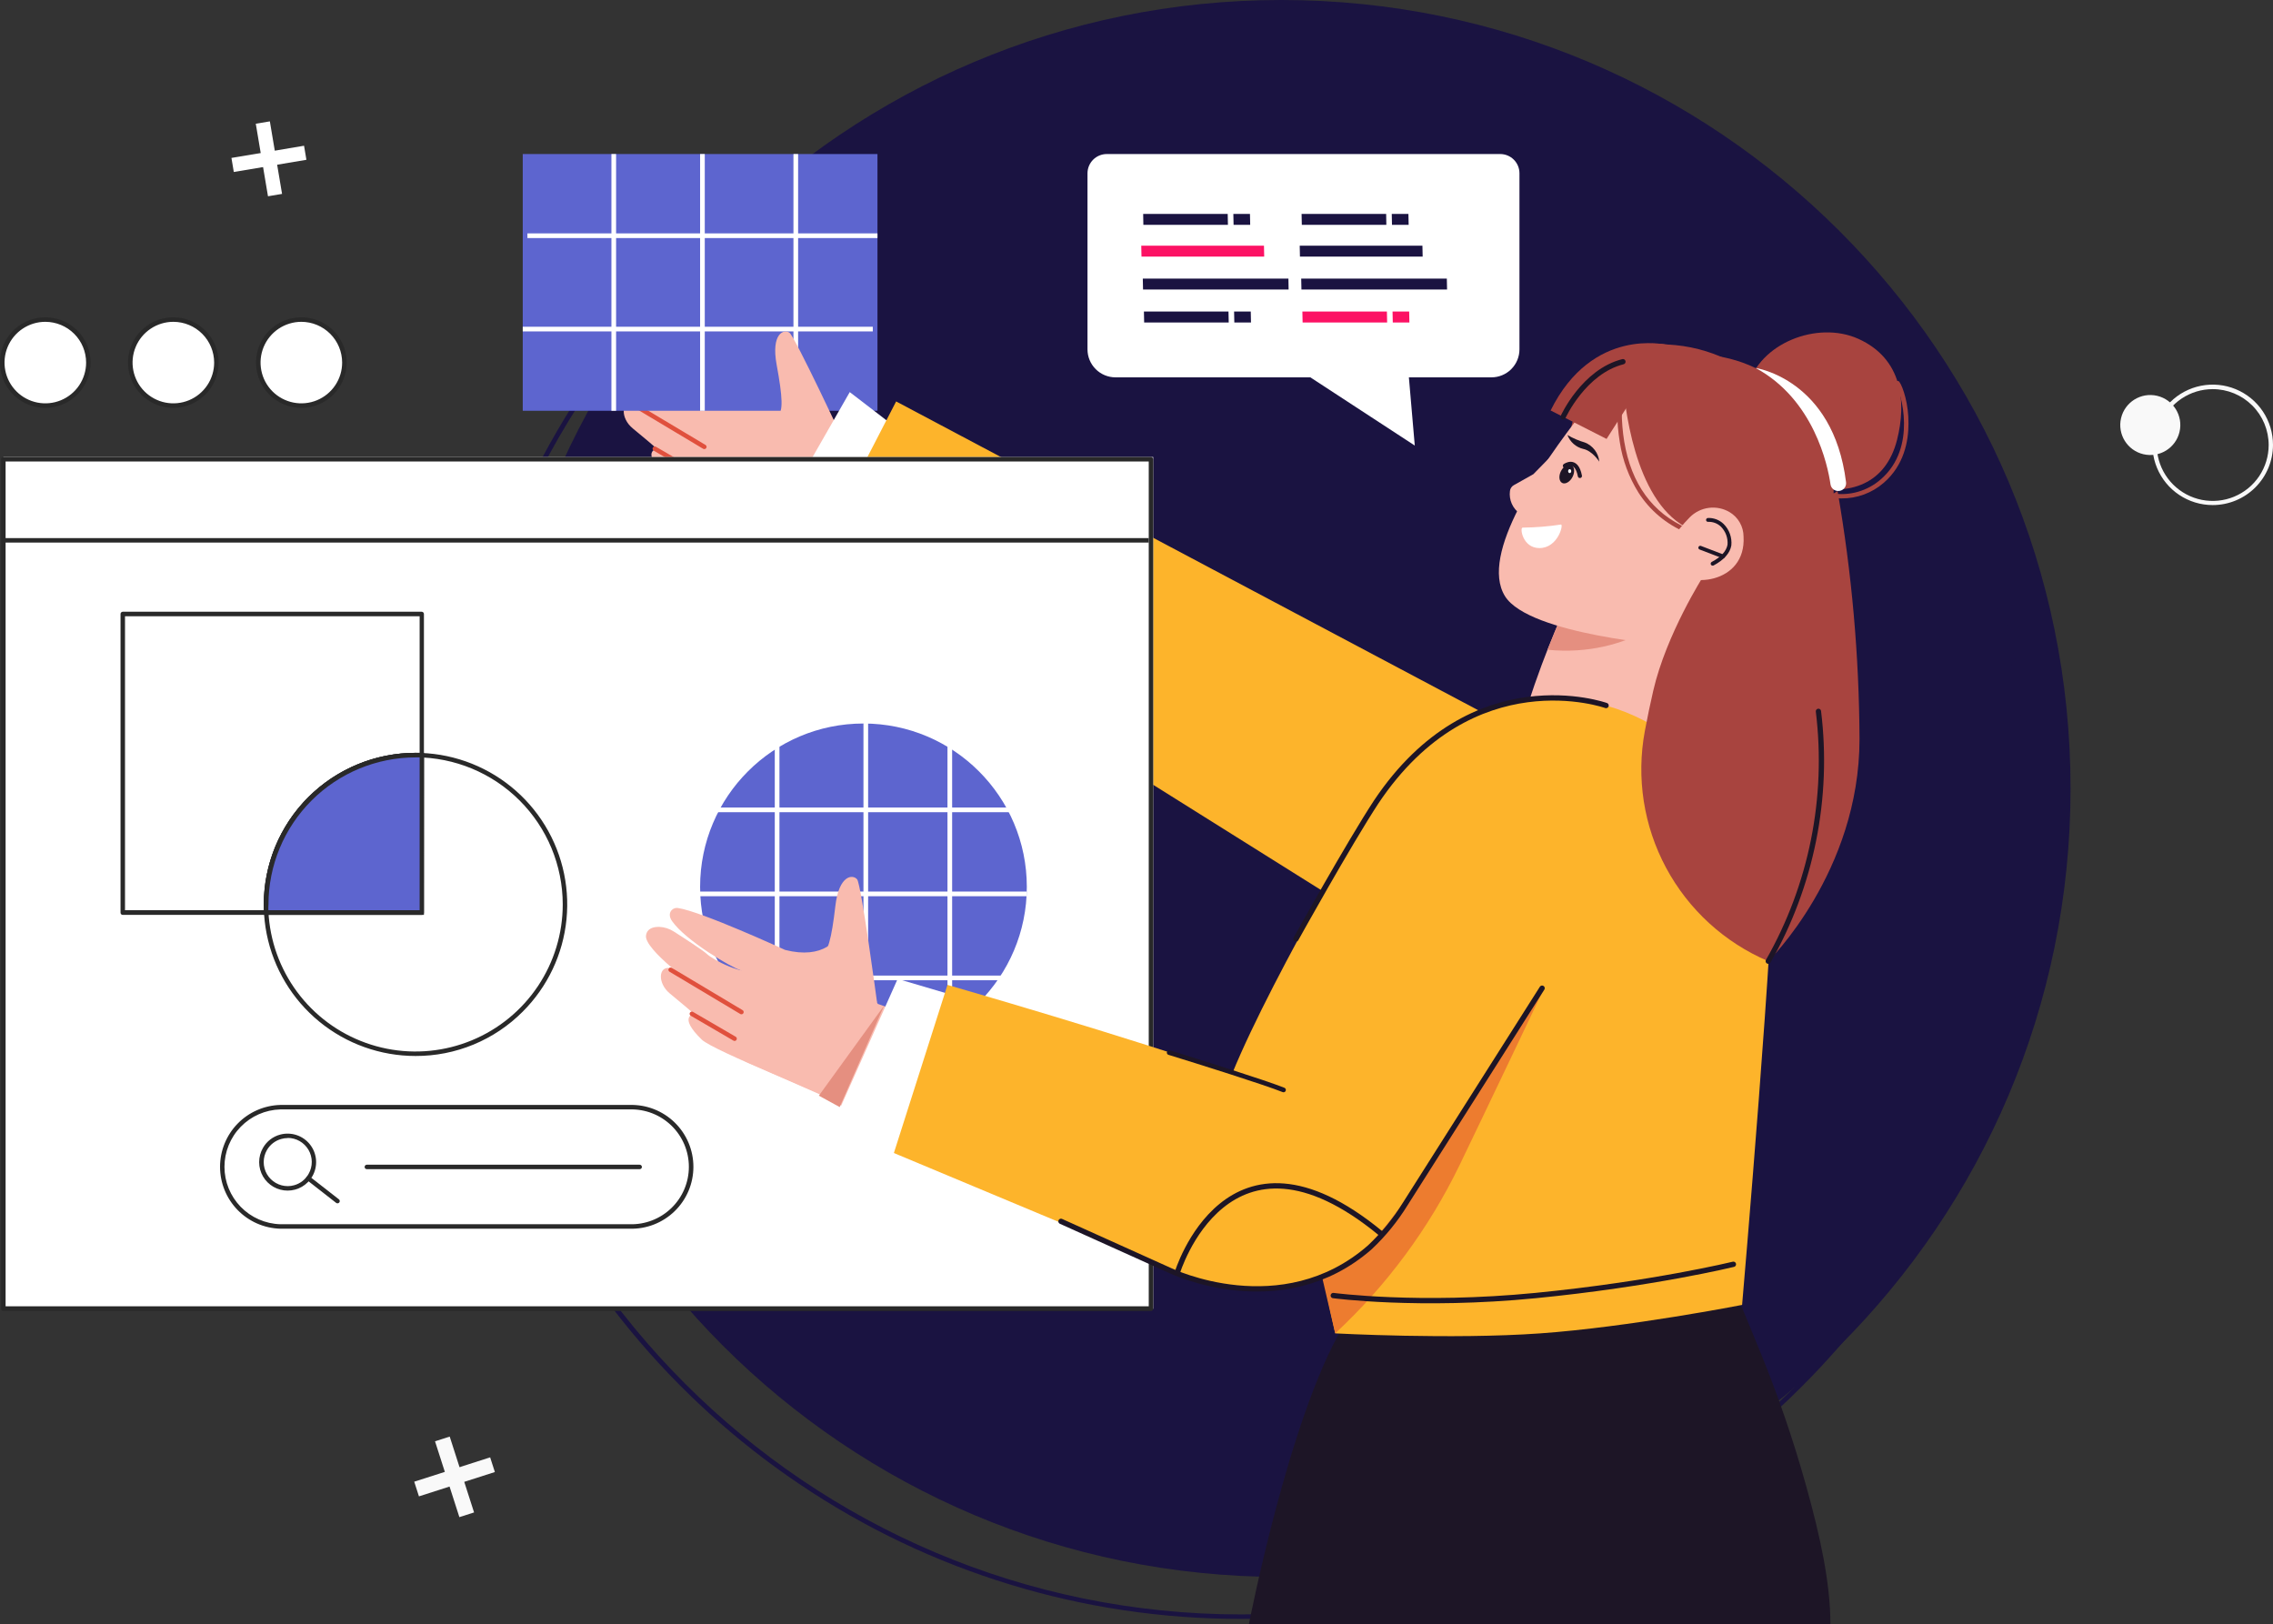 <svg width="487" height="348" viewBox="0 0 487 348" fill="none" xmlns="http://www.w3.org/2000/svg">
<rect x="0" y="0" width="487" height="348" fill="#333333" stroke="none"/>
<g clip-path="url(#clip0_7463_80087)">
<path d="M106.026 315.357L105.015 312.212L88.749 317.425L89.76 320.57L106.026 315.357Z" fill="#F9F9F9"/>
<path d="M98.423 325.02L101.571 324.011L96.352 307.763L93.204 308.772L98.423 325.02Z" fill="#F9F9F9"/>
<path d="M65.65 34.233L65.143 31.222L49.587 33.833L50.094 36.845L65.65 34.233Z" fill="white"/>
<path d="M57.417 42.047L60.432 41.541L57.818 26.002L54.803 26.508L57.417 42.047Z" fill="white"/>
<path d="M466.97 92.529C467.786 89.075 465.645 85.614 462.186 84.798C458.728 83.983 455.263 86.122 454.447 89.577C453.631 93.031 455.773 96.492 459.231 97.308C462.689 98.123 466.154 95.984 466.97 92.529Z" fill="#F9F9F9"/>
<path d="M474.083 108.203C471.528 108.203 469.03 107.446 466.906 106.028C464.781 104.61 463.126 102.594 462.148 100.236C461.171 97.877 460.916 95.282 461.415 92.779C461.914 90.276 463.145 87.977 464.953 86.173C466.76 84.369 469.063 83.141 471.569 82.644C474.075 82.147 476.673 82.404 479.033 83.382C481.393 84.36 483.41 86.016 484.828 88.139C486.246 90.262 487.002 92.758 487 95.31C486.995 98.73 485.632 102.007 483.21 104.425C480.789 106.842 477.506 108.2 474.083 108.203ZM474.083 83.365C471.712 83.365 469.394 84.067 467.423 85.383C465.451 86.699 463.915 88.569 463.008 90.757C462.1 92.946 461.863 95.353 462.325 97.676C462.788 99.999 463.93 102.133 465.606 103.808C467.283 105.482 469.419 106.623 471.744 107.085C474.07 107.547 476.48 107.31 478.671 106.403C480.861 105.497 482.733 103.962 484.051 101.993C485.368 100.024 486.071 97.709 486.071 95.34C486.071 92.164 484.808 89.118 482.56 86.873C480.312 84.627 477.262 83.365 474.083 83.365Z" fill="#F9F9F9"/>
<path d="M274.524 337.831C367.915 337.831 443.624 262.205 443.624 168.916C443.624 75.626 367.915 0 274.524 0C181.133 0 105.424 75.626 105.424 168.916C105.424 262.205 181.133 337.831 274.524 337.831Z" fill="#1A1341"/>
<path d="M266.012 346.822C232.22 346.876 199.189 336.794 171.198 317.883C143.931 299.499 122.589 273.608 109.76 243.349C96.625 212.297 93.067 178.035 99.542 144.951C106.016 111.866 122.229 81.465 146.103 57.639C161.567 42.192 179.866 29.866 199.999 21.335C225.982 10.335 254.306 6 282.395 8.722C310.484 11.444 337.445 21.138 360.827 36.922C388.089 55.307 409.43 81.193 422.265 111.446C435.409 142.499 438.971 176.764 432.496 209.852C426.021 242.94 409.804 273.344 385.922 297.167C370.464 312.621 352.164 324.949 332.026 333.47C311.145 342.312 288.692 346.853 266.012 346.822ZM266.012 8.981C173.036 8.981 97.392 84.553 97.392 177.428C97.392 270.303 173.036 345.864 266.012 345.864C358.989 345.864 434.633 270.303 434.633 177.428C434.633 84.553 358.989 8.981 266.012 8.981Z" fill="#1A1341"/>
<path d="M197.871 100.17L177.531 93.085C177.531 93.085 168.66 113.282 168.96 113.851C169.26 114.42 190.938 125.377 190.938 125.377L197.871 100.17Z" fill="#F9BBAF"/>
<path d="M160.259 82.427C160.259 82.427 142.277 74.154 137.282 73.446C136.093 73.286 134.844 74.554 136.043 76.26C139.04 80.521 148.68 86.119 150.569 86.718C153.226 87.576 151.707 106.317 151.707 106.317L170.828 114.759L180.149 93.993C180.149 93.993 172.307 75.631 172.247 77.218C172.087 80.381 168.311 84.513 160.259 82.427Z" fill="#F9BBAF"/>
<path d="M152.437 81.659C152.437 81.659 158.081 85.151 154.784 86.718C151.488 88.285 144.575 84.333 143.546 83.335C142.746 82.557 138.371 79.733 136.413 78.485C135.478 77.88 134.399 77.536 133.286 77.487C132.047 77.487 130.699 77.767 130.449 79.324C129.979 82.317 141.348 90.45 141.348 90.45L138.651 88.454L135.584 86.319C133.106 85.91 132.876 89.582 135.584 91.787C137.761 93.564 140.579 95.949 140.728 96.168C140.728 96.168 137.222 96.617 142.397 101.647C144.924 104.102 170.369 114.041 170.918 114.789C171.467 115.538 163.186 86.159 162.157 85.411C161.128 84.662 152.437 81.659 152.437 81.659Z" fill="#F9BBAF"/>
<path d="M150.908 96.208C150.821 96.207 150.736 96.187 150.658 96.148L135.514 87.097C135.405 87.031 135.327 86.925 135.295 86.802C135.264 86.679 135.281 86.549 135.344 86.439C135.376 86.384 135.418 86.336 135.469 86.298C135.519 86.26 135.577 86.232 135.638 86.217C135.699 86.201 135.763 86.197 135.826 86.206C135.889 86.215 135.949 86.237 136.003 86.269L151.158 95.32C151.247 95.374 151.316 95.457 151.355 95.554C151.393 95.651 151.399 95.758 151.37 95.859C151.342 95.959 151.281 96.048 151.198 96.111C151.115 96.174 151.013 96.208 150.908 96.208Z" fill="#E0503D"/>
<path d="M149.44 101.926C149.351 101.928 149.264 101.904 149.19 101.856L140.049 96.537C139.941 96.471 139.862 96.365 139.831 96.243C139.799 96.12 139.816 95.989 139.879 95.879C139.911 95.824 139.954 95.777 140.004 95.739C140.055 95.7 140.112 95.673 140.174 95.657C140.235 95.641 140.299 95.638 140.361 95.647C140.424 95.656 140.484 95.677 140.539 95.709L149.679 101.028C149.734 101.06 149.782 101.102 149.82 101.153C149.858 101.203 149.886 101.261 149.902 101.322C149.917 101.383 149.921 101.447 149.912 101.51C149.903 101.572 149.882 101.632 149.849 101.687C149.807 101.758 149.747 101.817 149.675 101.859C149.604 101.901 149.523 101.924 149.44 101.926Z" fill="#E0503D"/>
<path d="M188 33H112V88H188V33Z" fill="#5D65CF"/>
<path d="M132 33H131V88H132V33Z" fill="white"/>
<path d="M171 33H170V88H171V33Z" fill="white"/>
<path d="M151 33H150V88H151V33Z" fill="white"/>
<path d="M188 50H113V51H188V50Z" fill="white"/>
<path d="M187 70H112V71H187V70Z" fill="white"/>
<path d="M181.048 95.081C181.048 95.081 170.319 72.129 169.15 71.281C167.981 70.432 165.154 71.4 166.403 78.166C167.651 84.932 167.911 88.465 166.502 88.973C165.094 89.482 168.121 94.492 168.94 94.222C169.759 93.953 181.048 95.081 181.048 95.081Z" fill="#F9BBAF"/>
<path d="M180.119 93.993L163.256 111.616L190.918 125.377L197.871 100.17L180.119 93.993Z" fill="#E58F80"/>
<path d="M177.237 122L165 113.811L182.063 84L195 93.94L177.237 122Z" fill="white"/>
<path d="M364.5 177.5L192 86L173.426 121.964L337 224.5L364.5 177.5Z" fill="#FDB42B"/>
<path d="M247.081 97.905H0.719V280.382H247.081V97.905Z" fill="white"/>
<path d="M246.602 280.851H0.72C0.598 280.854 0.481 280.81 0.391 280.728C0.302 280.646 0.248 280.533 0.24 280.412V98.384C0.239 98.32 0.25 98.257 0.274 98.199C0.297 98.14 0.333 98.087 0.377 98.042C0.422 97.997 0.476 97.962 0.534 97.938C0.593 97.915 0.656 97.903 0.72 97.905H246.602C246.729 97.905 246.851 97.955 246.941 98.045C247.031 98.135 247.082 98.257 247.082 98.384V280.412C247.072 280.532 247.017 280.644 246.928 280.725C246.839 280.806 246.723 280.851 246.602 280.851ZM1.199 279.853H246.123V98.863H1.199V279.853Z" fill="#292929"/>
<path d="M9.7 86.888C14.793 86.888 18.921 82.764 18.921 77.677C18.921 72.59 14.793 68.466 9.7 68.466C4.608 68.466 0.48 72.59 0.48 77.677C0.48 82.764 4.608 86.888 9.7 86.888Z" fill="white"/>
<path d="M9.7 87.377C7.78 87.377 5.902 86.808 4.306 85.742C2.709 84.676 1.464 83.161 0.729 81.389C-0.006 79.617 -0.198 77.666 0.177 75.785C0.551 73.903 1.476 72.175 2.834 70.818C4.192 69.462 5.922 68.538 7.806 68.164C9.689 67.79 11.642 67.982 13.416 68.716C15.191 69.45 16.707 70.693 17.774 72.288C18.841 73.883 19.41 75.759 19.41 77.677C19.408 80.249 18.384 82.714 16.564 84.533C14.743 86.351 12.275 87.374 9.7 87.377ZM9.7 68.945C7.972 68.947 6.283 69.461 4.847 70.422C3.41 71.382 2.292 72.747 1.632 74.343C0.971 75.938 0.8 77.694 1.138 79.387C1.477 81.08 2.31 82.635 3.533 83.855C4.756 85.075 6.313 85.906 8.009 86.242C9.704 86.578 11.461 86.404 13.058 85.743C14.654 85.082 16.019 83.963 16.979 82.527C17.939 81.091 18.451 79.404 18.451 77.677C18.449 75.36 17.526 73.139 15.885 71.502C14.244 69.865 12.02 68.945 9.7 68.945Z" fill="#292929"/>
<path d="M37.133 86.888C42.225 86.888 46.353 82.764 46.353 77.677C46.353 72.59 42.225 68.466 37.133 68.466C32.04 68.466 27.912 72.59 27.912 77.677C27.912 82.764 32.04 86.888 37.133 86.888Z" fill="white"/>
<path d="M37.133 87.377C35.212 87.377 33.335 86.808 31.738 85.742C30.141 84.676 28.896 83.161 28.162 81.389C27.427 79.617 27.234 77.666 27.609 75.785C27.984 73.903 28.909 72.175 30.267 70.818C31.625 69.462 33.355 68.538 35.238 68.164C37.122 67.79 39.074 67.982 40.849 68.716C42.623 69.45 44.139 70.693 45.206 72.288C46.273 73.883 46.843 75.759 46.843 77.677C46.84 80.249 45.816 82.714 43.996 84.533C42.175 86.351 39.707 87.374 37.133 87.377ZM37.133 68.945C35.404 68.947 33.715 69.461 32.279 70.422C30.843 71.382 29.724 72.747 29.064 74.343C28.404 75.938 28.232 77.694 28.571 79.387C28.909 81.08 29.742 82.635 30.965 83.855C32.188 85.075 33.746 85.906 35.441 86.242C37.136 86.578 38.893 86.404 40.49 85.743C42.087 85.082 43.451 83.963 44.411 82.527C45.371 81.091 45.884 79.404 45.884 77.677C45.881 75.36 44.958 73.139 43.317 71.502C41.676 69.865 39.452 68.945 37.133 68.945Z" fill="#292929"/>
<path d="M64.565 86.888C69.657 86.888 73.786 82.764 73.786 77.677C73.786 72.59 69.657 68.466 64.565 68.466C59.473 68.466 55.344 72.59 55.344 77.677C55.344 82.764 59.473 86.888 64.565 86.888Z" fill="white"/>
<path d="M64.565 87.377C62.645 87.377 60.767 86.808 59.17 85.742C57.574 84.676 56.329 83.161 55.594 81.389C54.859 79.617 54.667 77.666 55.041 75.785C55.416 73.903 56.341 72.175 57.699 70.818C59.057 69.462 60.787 68.538 62.671 68.164C64.554 67.79 66.507 67.982 68.281 68.716C70.055 69.45 71.572 70.693 72.639 72.288C73.706 73.883 74.275 75.759 74.275 77.677C74.273 80.249 73.249 82.714 71.428 84.533C69.608 86.351 67.139 87.374 64.565 87.377ZM64.565 68.945C62.836 68.945 61.146 69.457 59.709 70.417C58.271 71.376 57.151 72.74 56.489 74.336C55.828 75.931 55.654 77.687 55.992 79.38C56.329 81.074 57.162 82.63 58.384 83.851C59.607 85.072 61.164 85.904 62.86 86.241C64.555 86.578 66.313 86.405 67.91 85.744C69.507 85.083 70.873 83.964 71.833 82.528C72.794 81.092 73.306 79.404 73.306 77.677C73.304 75.362 72.382 73.143 70.743 71.506C69.104 69.869 66.882 68.948 64.565 68.945Z" fill="#292929"/>
<path d="M90.359 131.534H26.303V195.52H90.359V131.534Z" fill="white"/>
<path d="M90.349 195.999H26.303C26.24 196 26.177 195.989 26.118 195.965C26.06 195.942 26.006 195.906 25.961 195.862C25.917 195.817 25.881 195.763 25.858 195.705C25.834 195.646 25.823 195.583 25.824 195.52V131.534C25.824 131.407 25.875 131.285 25.965 131.195C26.054 131.106 26.176 131.055 26.303 131.055H90.349C90.476 131.055 90.598 131.106 90.688 131.195C90.778 131.285 90.829 131.407 90.829 131.534V195.52C90.83 195.583 90.819 195.646 90.795 195.705C90.771 195.763 90.736 195.817 90.691 195.862C90.646 195.906 90.593 195.942 90.534 195.965C90.475 195.989 90.412 196 90.349 195.999ZM26.783 195.001H89.909V132.023H26.783V195.001Z" fill="#292929"/>
<path d="M114.728 212.849C125.287 198.673 122.342 178.631 108.151 168.084C93.959 157.537 73.895 160.479 63.337 174.654C52.778 188.83 55.723 208.872 69.914 219.42C84.106 229.967 104.169 227.025 114.728 212.849Z" fill="white"/>
<path d="M89.03 226.225C81.509 226.227 74.22 223.624 68.405 218.859C62.59 214.094 58.609 207.463 57.14 200.094C55.672 192.726 56.806 185.077 60.351 178.451C63.895 171.824 69.63 166.631 76.579 163.755C83.527 160.879 91.258 160.499 98.456 162.679C105.653 164.859 111.871 169.465 116.05 175.712C120.229 181.959 122.11 189.459 121.373 196.936C120.636 204.413 117.326 211.403 112.007 216.715C108.998 219.74 105.417 222.139 101.473 223.771C97.529 225.404 93.3 226.238 89.03 226.225ZM89.03 162.24C82.79 162.238 76.69 164.084 71.5 167.546C66.311 171.007 62.266 175.929 59.877 181.687C57.487 187.445 56.861 193.782 58.077 199.895C59.293 206.009 62.297 211.625 66.709 216.034C71.121 220.442 76.742 223.444 82.862 224.661C88.982 225.878 95.326 225.254 101.091 222.869C106.856 220.485 111.784 216.445 115.251 211.263C118.718 206.08 120.569 199.987 120.569 193.754C120.561 185.4 117.236 177.39 111.323 171.482C105.411 165.574 97.393 162.25 89.03 162.24Z" fill="#292929"/>
<path d="M90.349 161.791V195.52H57.053C57.053 194.941 57.053 194.352 57.053 193.754C57.053 185.277 60.42 177.147 66.416 171.149C72.411 165.15 80.545 161.774 89.03 161.761L90.349 161.791Z" fill="white"/>
<path d="M90.349 195.999H57.053C56.93 196.002 56.811 195.956 56.721 195.872C56.631 195.788 56.578 195.672 56.573 195.55C56.573 194.961 56.523 194.352 56.523 193.754C56.523 185.141 59.948 176.882 66.044 170.792C72.141 164.703 80.409 161.282 89.03 161.282H90.369C90.493 161.287 90.61 161.34 90.695 161.429C90.781 161.518 90.829 161.637 90.829 161.761V195.49C90.834 195.556 90.826 195.622 90.804 195.684C90.783 195.746 90.748 195.803 90.703 195.851C90.657 195.899 90.603 195.937 90.542 195.963C90.481 195.988 90.415 196 90.349 195.999ZM57.502 195.001H89.909V162.26H89.07C80.703 162.26 72.679 165.58 66.762 171.49C60.846 177.4 57.522 185.415 57.522 193.773C57.482 194.183 57.492 194.592 57.502 195.041V195.001Z" fill="#292929"/>
<path d="M90.349 161.791V195.52H57.053C57.053 194.941 57.053 194.352 57.053 193.754C57.053 185.277 60.42 177.147 66.416 171.149C72.411 165.15 80.545 161.774 89.03 161.761L90.349 161.791Z" fill="#5D65CF"/>
<path d="M90.829 195.999H56.593V195.55C56.593 194.961 56.543 194.352 56.543 193.754C56.543 185.141 59.968 176.882 66.064 170.792C72.161 164.703 80.429 161.282 89.05 161.282H90.389H90.849L90.829 195.999ZM57.502 195.001H89.909V162.26H89.07C80.703 162.26 72.679 165.58 66.762 171.49C60.846 177.4 57.522 185.415 57.522 193.773C57.482 194.183 57.492 194.592 57.502 195.041V195.001Z" fill="#292929"/>
<path d="M134.924 262.749H60.06C56.729 262.656 53.566 261.269 51.243 258.883C48.92 256.496 47.62 253.299 47.62 249.971C47.62 246.642 48.92 243.445 51.243 241.059C53.566 238.673 56.729 237.285 60.06 237.192H134.924C136.634 237.145 138.336 237.44 139.93 238.061C141.524 238.681 142.977 239.615 144.203 240.806C145.43 241.998 146.405 243.422 147.07 244.996C147.736 246.57 148.079 248.262 148.079 249.971C148.079 251.679 147.736 253.371 147.07 254.945C146.405 256.519 145.43 257.944 144.203 259.135C142.977 260.326 141.524 261.26 139.93 261.881C138.336 262.501 136.634 262.797 134.924 262.749Z" fill="white"/>
<path d="M134.924 263.228H60.06C56.603 263.133 53.319 261.695 50.908 259.219C48.496 256.743 47.147 253.425 47.147 249.971C47.147 246.516 48.496 243.198 50.908 240.722C53.319 238.247 56.603 236.808 60.06 236.713H134.924C136.698 236.665 138.463 236.972 140.116 237.616C141.768 238.261 143.275 239.229 144.547 240.465C145.818 241.701 146.829 243.179 147.519 244.812C148.209 246.444 148.565 248.198 148.565 249.971C148.565 251.743 148.209 253.497 147.519 255.13C146.829 256.762 145.818 258.24 144.547 259.476C143.275 260.712 141.768 261.681 140.116 262.325C138.463 262.97 136.698 263.276 134.924 263.228ZM60.06 237.671C56.855 237.763 53.812 239.098 51.577 241.395C49.343 243.692 48.093 246.768 48.093 249.971C48.093 253.173 49.343 256.25 51.577 258.546C53.812 260.843 56.855 262.179 60.06 262.27H134.924C136.571 262.317 138.21 262.033 139.745 261.436C141.279 260.839 142.679 259.941 143.86 258.794C145.041 257.647 145.98 256.276 146.621 254.76C147.262 253.245 147.593 251.616 147.593 249.971C147.593 248.325 147.262 246.697 146.621 245.181C145.98 243.666 145.041 242.294 143.86 241.147C142.679 240.001 141.279 239.102 139.745 238.505C138.21 237.908 136.571 237.625 134.924 237.671H60.06Z" fill="#292929"/>
<path d="M61.648 255.065C60.576 255.068 59.523 254.79 58.593 254.258C57.663 253.725 56.89 252.958 56.351 252.032C55.813 251.107 55.527 250.056 55.524 248.986C55.521 247.915 55.8 246.863 56.333 245.934C56.725 245.235 57.253 244.621 57.886 244.129C58.519 243.637 59.245 243.277 60.02 243.07C61.184 242.755 62.417 242.792 63.561 243.175C64.705 243.559 65.71 244.272 66.449 245.225C67.188 246.177 67.629 247.327 67.715 248.53C67.801 249.732 67.529 250.933 66.933 251.981C66.399 252.917 65.627 253.695 64.696 254.236C63.764 254.778 62.706 255.064 61.628 255.065H61.648ZM61.648 243.809C61.188 243.808 60.731 243.872 60.289 243.998C59.635 244.173 59.022 244.477 58.487 244.891C57.952 245.306 57.505 245.823 57.172 246.413C56.727 247.197 56.494 248.083 56.499 248.985C56.504 249.886 56.745 250.77 57.199 251.549C57.653 252.328 58.304 252.974 59.087 253.423C59.869 253.872 60.756 254.108 61.658 254.107C62.117 254.108 62.575 254.044 63.017 253.917C63.672 253.738 64.284 253.429 64.818 253.009C65.351 252.589 65.795 252.067 66.124 251.473C66.569 250.689 66.802 249.802 66.797 248.901C66.792 248 66.551 247.115 66.097 246.337C65.642 245.558 64.992 244.912 64.209 244.463C63.427 244.014 62.54 243.778 61.638 243.779L61.648 243.809Z" fill="#292929"/>
<path d="M72.317 257.789C72.209 257.792 72.103 257.756 72.017 257.69L65.774 252.82C65.673 252.742 65.608 252.627 65.592 252.5C65.576 252.374 65.611 252.247 65.689 252.146C65.767 252.046 65.882 251.98 66.008 251.964C66.135 251.948 66.263 251.983 66.363 252.061L72.607 256.931C72.686 256.992 72.744 257.076 72.773 257.171C72.802 257.267 72.8 257.369 72.768 257.463C72.737 257.558 72.676 257.64 72.595 257.698C72.514 257.757 72.417 257.789 72.317 257.789Z" fill="#292929"/>
<path d="M137.052 250.475H78.601C78.538 250.476 78.475 250.465 78.416 250.441C78.357 250.417 78.304 250.382 78.259 250.337C78.214 250.293 78.179 250.239 78.155 250.181C78.132 250.122 78.12 250.059 78.121 249.996C78.121 249.869 78.172 249.747 78.262 249.657C78.352 249.567 78.474 249.517 78.601 249.517H137.052C137.178 249.519 137.299 249.57 137.388 249.66C137.478 249.749 137.529 249.869 137.532 249.996C137.532 250.123 137.481 250.244 137.391 250.334C137.301 250.424 137.179 250.475 137.052 250.475Z" fill="#292929"/>
<path d="M246.122 115.278H0.949V116.236H246.122V115.278Z" fill="#292929"/>
<circle cx="185" cy="190" r="35" fill="#5D65CF"/>
<path d="M167 152H166V224H167V152Z" fill="white"/>
<path d="M204 152H203V224H204V152Z" fill="white"/>
<path d="M186 152H185V224H186V152Z" fill="white"/>
<path d="M221 173H150V174H221V173Z" fill="white"/>
<path d="M220 191H149V192H220V191Z" fill="white"/>
<path d="M220 209H150V210H220V209Z" fill="white"/>
<path d="M267.571 348C267.571 348 276.082 304.092 287.551 284.533L372.795 279.045L376.871 288.964C380.81 298.515 384.176 308.291 386.951 318.242C389.948 328.94 392.175 339.069 392.175 348H267.571Z" fill="#1D1526"/>
<path d="M280.718 259.206C280.718 259.206 283.655 275.073 286.092 285.651C286.092 285.651 311 287 330 285.651C349 284.302 373.254 279.554 373.254 279.554C373.254 279.554 380.497 195.729 380.088 179.064C379.678 162.399 335.293 139.198 315.742 155.873C296.192 172.548 280.718 259.206 280.718 259.206Z" fill="#FDB42B"/>
<path d="M330.497 212.414C330.497 212.414 317.82 239.049 312.685 249.676C306.117 263.208 297.093 275.406 286.072 285.651L283.205 273.337L330.497 212.414Z" fill="#ED7C2F"/>
<path d="M285.663 277.548C285.663 277.548 304 280 329 277.548C354 275.096 371.386 270.852 371.386 270.852" stroke="#1D1526" stroke-width="1.14" stroke-linecap="round" stroke-linejoin="round"/>
<path d="M378.453 130.743C392.455 122.412 397.045 104.319 388.704 90.332C380.364 76.345 362.251 71.76 348.249 80.091C334.247 88.423 329.657 106.515 337.997 120.502C346.338 134.489 364.45 139.074 378.453 130.743Z" fill="#A8443F"/>
<path d="M336.661 91.438C336.661 91.438 340.917 71.62 356.811 73.765C372.705 75.911 356.881 95.39 356.881 95.39L336.661 91.438Z" fill="#A8443F"/>
<path d="M359.718 164.016L336.911 159.535C336.911 159.535 327.001 153.847 327.011 152.879C327.011 151.253 330.308 142.311 331.556 139.198C333.345 134.717 335.462 129.728 336.501 127.283L337.141 125.786C337.141 125.786 365.113 122.393 364.413 125.157C363.714 127.922 359.638 158.897 359.718 164.016Z" fill="#F9BBAF"/>
<path d="M359.828 130.097C359.828 130.097 349.558 140.964 331.556 139.198C333.345 134.717 335.462 129.728 336.501 127.283L359.828 130.097Z" fill="#E58F80"/>
<path d="M352.915 78.116C352.915 78.116 348 76.769 339.139 88.175C330.278 99.581 316.881 118.751 322.456 127.732C327.64 136.025 358.339 138.31 358.339 138.31L374.134 112.534C375.965 109.552 377.064 106.18 377.34 102.693C377.617 99.205 377.063 95.702 375.724 92.47C374.385 89.237 372.299 86.368 369.637 84.095C366.975 81.822 363.812 80.211 360.407 79.393C357.943 78.794 355.439 78.367 352.915 78.116Z" fill="#F9BBAF"/>
<path d="M336.921 102.176C336.382 103.234 335.383 103.812 334.703 103.463C334.024 103.114 333.904 101.966 334.453 100.908C335.003 99.851 335.992 99.272 336.671 99.621C337.351 99.97 337.47 101.118 336.921 102.176Z" fill="#1D1526"/>
<path d="M332.436 97.595L328.529 101.587L324.334 103.942C324.107 104.069 323.915 104.249 323.772 104.466C323.63 104.683 323.542 104.931 323.514 105.189C323.391 106.117 323.525 107.061 323.904 107.916C324.283 108.772 324.892 109.507 325.662 110.039L332.436 97.595Z" fill="#F9BBAF"/>
<path d="M334.443 112.374C331.722 112.788 328.974 113.008 326.222 113.033C325.582 113.033 326.222 117.404 329.808 117.414C333.804 117.434 335.053 112.284 334.443 112.374Z" fill="white"/>
<path d="M336.312 101.347C336.494 101.347 336.642 101.16 336.642 100.928C336.642 100.697 336.494 100.509 336.312 100.509C336.13 100.509 335.982 100.697 335.982 100.928C335.982 101.16 336.13 101.347 336.312 101.347Z" fill="white"/>
<path d="M335.293 99.791C335.293 99.791 337.74 97.965 338.499 101.966" stroke="#1D1526" stroke-width="0.89" stroke-linecap="round" stroke-linejoin="round"/>
<path d="M335.832 93.195C337.006 93.883 338.261 94.422 339.568 94.801C340.413 95.132 341.149 95.691 341.694 96.415C342.239 97.139 342.572 98 342.655 98.903C342.655 98.903 341.187 96.567 339.189 96.168C338.429 95.983 337.727 95.615 337.142 95.097C336.557 94.579 336.107 93.925 335.832 93.195Z" fill="#1D1526"/>
<path d="M355.572 73.775C354.46 73.813 353.367 74.079 352.362 74.556C351.356 75.033 350.46 75.712 349.727 76.549C348.995 77.386 348.443 78.365 348.104 79.424C347.766 80.483 347.649 81.6 347.76 82.707C348.759 93.105 352.475 112.255 365.532 114.42C370.927 115.318 377.36 119.08 379.588 114.949C384.823 105.279 378.989 80.501 368.749 76.44C364.586 74.659 360.101 73.751 355.572 73.775Z" fill="#A8443F"/>
<path d="M361.346 114.041C361.284 114.055 361.219 114.055 361.157 114.041C357 112.293 353.474 109.325 351.047 105.529C348.996 102.241 347.637 98.57 347.051 94.741C346.329 90.385 346.312 85.941 347.001 81.579C347.012 81.517 347.035 81.457 347.069 81.404C347.103 81.351 347.148 81.306 347.2 81.27C347.252 81.235 347.311 81.211 347.373 81.198C347.435 81.186 347.499 81.187 347.56 81.2C347.685 81.224 347.794 81.296 347.865 81.401C347.937 81.506 347.963 81.634 347.94 81.758C347.292 86.02 347.312 90.356 348 94.612C349.528 103.702 354.074 109.949 361.506 113.163C361.565 113.186 361.618 113.222 361.662 113.267C361.707 113.312 361.742 113.365 361.765 113.424C361.789 113.483 361.8 113.545 361.798 113.608C361.797 113.672 361.782 113.734 361.756 113.791C361.717 113.867 361.659 113.93 361.586 113.974C361.514 114.018 361.431 114.041 361.346 114.041Z" fill="#A8443F"/>
<path d="M406.451 94.232C404.083 103.573 396.461 106.467 387.091 104.102C384.867 103.539 382.777 102.544 380.939 101.174C379.101 99.805 377.551 98.087 376.377 96.118C375.204 94.15 374.43 91.97 374.1 89.703C373.77 87.436 373.89 85.127 374.453 82.906C376.821 73.566 389.368 68.626 398.159 72.588C407.59 76.839 408.509 86.119 406.451 94.232Z" fill="#A8443F"/>
<path d="M394.483 106.776C393.738 106.777 392.993 106.724 392.255 106.616C390.335 106.339 388.477 105.735 386.761 104.83C386.706 104.798 386.658 104.756 386.62 104.705C386.582 104.655 386.554 104.597 386.539 104.536C386.523 104.475 386.519 104.411 386.528 104.349C386.537 104.286 386.559 104.226 386.591 104.171C386.656 104.062 386.761 103.981 386.884 103.948C387.007 103.914 387.139 103.93 387.25 103.992C388.863 104.85 390.615 105.418 392.425 105.668C394.297 105.988 396.217 105.885 398.045 105.367C399.872 104.849 401.56 103.929 402.985 102.675C410.837 95.889 407.3 83.984 406.161 82.357C406.125 82.305 406.1 82.247 406.086 82.186C406.073 82.124 406.072 82.06 406.083 81.998C406.094 81.936 406.117 81.877 406.151 81.824C406.185 81.771 406.229 81.725 406.281 81.689C406.333 81.653 406.391 81.627 406.453 81.614C406.515 81.6 406.579 81.599 406.641 81.61C406.703 81.621 406.762 81.644 406.815 81.678C406.869 81.713 406.914 81.757 406.951 81.808C407.74 82.936 408.949 86.568 408.899 90.79C408.899 94.472 407.97 99.651 403.614 103.423C401.085 105.621 397.835 106.814 394.483 106.776Z" fill="#A8443F"/>
<path d="M376.162 78.835C376.162 78.835 392.775 81.23 395.522 103.303C395.555 103.545 395.534 103.792 395.46 104.025C395.386 104.258 395.262 104.471 395.096 104.651C394.93 104.83 394.726 104.97 394.499 105.062C394.272 105.153 394.028 105.193 393.784 105.179H393.704C393.33 105.15 392.978 104.994 392.704 104.739C392.43 104.483 392.251 104.143 392.195 103.772C391.606 99.651 388.609 85.57 376.162 78.835Z" fill="white"/>
<path d="M357.071 73.895C357.071 73.895 341.187 69.853 332.226 87.936L344.214 94.033L357.071 73.895Z" fill="#A8443F"/>
<path d="M205.793 221.246L185.453 214.161C185.453 214.161 176.582 234.358 176.872 234.927C177.162 235.496 198.85 246.463 198.85 246.463L205.793 221.246Z" fill="#F9BBAF"/>
<path d="M168.211 203.503C168.211 203.503 150.229 195.23 145.234 194.522C144.045 194.362 142.796 195.63 143.995 197.336C146.992 201.597 156.642 207.195 158.52 207.794C161.178 208.652 159.659 227.393 159.659 227.393L178.72 235.805L188.041 215.039C188.041 215.039 180.199 196.677 180.139 198.264C180.049 201.457 176.263 205.569 168.211 203.503Z" fill="#F9BBAF"/>
<path d="M160.389 202.745C160.389 202.745 166.033 206.227 162.746 207.794C159.46 209.361 152.527 205.419 151.498 204.411C150.698 203.633 146.323 200.809 144.365 199.561C143.43 198.957 142.351 198.612 141.238 198.563C139.999 198.563 138.65 198.853 138.411 200.4C137.931 203.393 149.3 211.526 149.3 211.526L146.602 209.53L143.536 207.395C141.058 206.976 140.838 210.648 143.536 212.854C145.713 214.63 148.531 217.015 148.68 217.234C148.68 217.234 145.174 217.693 150.349 222.713C152.886 225.168 178.321 235.107 178.87 235.865C179.419 236.624 171.138 207.225 170.109 206.477C169.08 205.728 160.389 202.745 160.389 202.745Z" fill="#F9BBAF"/>
<path d="M158.84 217.294C158.756 217.291 158.673 217.267 158.6 217.224L143.446 208.173C143.336 208.109 143.256 208.003 143.224 207.879C143.192 207.756 143.211 207.625 143.276 207.515C143.341 207.405 143.447 207.325 143.57 207.294C143.694 207.262 143.825 207.28 143.935 207.345L159.09 216.396C159.184 216.448 159.259 216.531 159.3 216.63C159.342 216.729 159.349 216.84 159.32 216.944C159.292 217.048 159.228 217.139 159.141 217.202C159.054 217.266 158.948 217.298 158.84 217.294Z" fill="#E0503D"/>
<path d="M157.392 223.002C157.308 223.003 157.226 222.982 157.152 222.942L148.011 217.613C147.953 217.584 147.902 217.543 147.861 217.493C147.819 217.443 147.788 217.385 147.77 217.323C147.752 217.26 147.746 217.195 147.754 217.13C147.762 217.066 147.782 217.004 147.815 216.948C147.848 216.891 147.891 216.842 147.943 216.804C147.995 216.765 148.055 216.737 148.118 216.722C148.181 216.706 148.247 216.704 148.311 216.715C148.375 216.726 148.436 216.75 148.491 216.785L157.631 222.104C157.686 222.136 157.734 222.178 157.772 222.229C157.81 222.279 157.838 222.337 157.854 222.398C157.869 222.459 157.873 222.523 157.864 222.586C157.855 222.648 157.834 222.708 157.801 222.763C157.76 222.835 157.701 222.896 157.629 222.938C157.557 222.98 157.475 223.002 157.392 223.002Z" fill="#E0503D"/>
<path d="M187.901 214.67C187.901 214.67 184.524 189.532 183.655 188.405C182.786 187.277 179.759 187.317 178.97 194.163C178.181 201.008 177.342 204.431 175.843 204.501C174.345 204.571 175.733 210.249 176.602 210.239C177.471 210.229 187.901 214.67 187.901 214.67Z" fill="#F9BBAF"/>
<path d="M210.248 215L192.326 209.711L179.699 238.051L210.248 252.291V215Z" fill="white"/>
<path d="M296.462 169.065C296.462 169.065 273 208 264 230C243 222.5 203 211 203 211L191.517 247.012L253.745 273.027C260.663 276.364 268.49 277.332 276.014 275.78C283.538 274.229 290.342 270.246 295.373 264.445C312.236 245.066 360.527 159.515 360.527 159.515L355.792 156.442C351.068 153.376 345.785 151.27 340.245 150.245C334.705 149.22 329.018 149.296 323.507 150.468C317.997 151.641 312.772 153.887 308.131 157.078C303.491 160.269 299.525 164.342 296.462 169.065Z" fill="#FDB42B"/>
<path d="M250.5 225.5C257 227.5 271 231.9 275 233.5" stroke="#1D1526" stroke-linecap="round"/>
<path d="M189.409 215.458L175.443 234.728L179.909 237.172L189.409 215.458Z" fill="#E58F80"/>
<path d="M252.216 272.728C252.216 272.728 262.935 237.162 295.762 264.176" stroke="#1D1526" stroke-width="1.14" stroke-linecap="round" stroke-linejoin="round"/>
<path d="M227.321 261.651L250.748 272.209C250.748 272.209 274.574 283.735 293.495 267.219C296.411 264.478 298.954 261.364 301.057 257.959L330.398 211.706" stroke="#1D1526" stroke-width="1.14" stroke-linecap="round" stroke-linejoin="round"/>
<path d="M344.104 151.143C344.104 151.143 315.533 140.904 294.873 171.78C288.979 180.761 277.671 201.138 277.671 201.138" stroke="#1D1526" stroke-width="1.14" stroke-linecap="round" stroke-linejoin="round"/>
<path d="M365.013 123.331C365.013 123.331 357.021 135.825 354.224 147.94C353.574 150.754 352.965 153.668 352.415 156.611C350.552 166.609 352.156 176.942 356.964 185.906C361.771 194.87 369.494 201.929 378.859 205.918C378.859 205.918 398.409 186.798 398.409 158.318C398.331 140.508 396.757 122.736 393.704 105.189L365.013 123.331Z" fill="#A8443F"/>
<path d="M362.026 110.837C363.119 109.724 364.554 109.008 366.102 108.804C367.65 108.599 369.222 108.918 370.567 109.71C371.478 110.252 372.232 111.021 372.757 111.94C373.282 112.86 373.56 113.9 373.564 114.959C374.154 125.108 361.486 126.375 357.87 121.585C355.482 118.422 359.209 113.691 362.026 110.837Z" fill="#F9BBAF"/>
<path d="M366.941 121.176C366.865 121.177 366.79 121.157 366.725 121.118C366.66 121.08 366.606 121.023 366.571 120.956C366.545 120.908 366.528 120.855 366.523 120.8C366.517 120.745 366.522 120.69 366.538 120.637C366.554 120.584 366.58 120.535 366.615 120.492C366.649 120.449 366.692 120.414 366.741 120.387C368.739 119.33 369.878 118.082 370.128 116.695C370.188 115.979 370.089 115.257 369.839 114.583C369.588 113.909 369.192 113.298 368.679 112.793C368.317 112.456 367.891 112.194 367.426 112.023C366.961 111.851 366.467 111.774 365.972 111.795C365.918 111.8 365.864 111.793 365.813 111.776C365.761 111.759 365.714 111.732 365.673 111.697C365.632 111.662 365.599 111.619 365.575 111.571C365.55 111.523 365.536 111.47 365.532 111.416C365.524 111.307 365.559 111.198 365.63 111.114C365.701 111.03 365.802 110.977 365.912 110.967C366.534 110.94 367.156 111.04 367.738 111.262C368.32 111.483 368.851 111.821 369.298 112.255C369.898 112.851 370.356 113.574 370.641 114.369C370.926 115.165 371.031 116.014 370.947 116.855C370.657 118.511 369.368 119.948 367.131 121.146C367.07 121.169 367.005 121.18 366.941 121.176Z" fill="#1D1526"/>
<path d="M369.169 119.589C369.123 119.599 369.075 119.599 369.029 119.589L364.144 117.723C364.093 117.704 364.047 117.675 364.007 117.639C363.968 117.602 363.936 117.558 363.914 117.508C363.891 117.459 363.879 117.406 363.877 117.352C363.876 117.298 363.885 117.245 363.904 117.194C363.923 117.142 363.952 117.095 363.989 117.055C364.027 117.014 364.072 116.982 364.123 116.96C364.173 116.937 364.227 116.925 364.282 116.924C364.338 116.924 364.392 116.934 364.443 116.955L369.318 118.821C369.37 118.838 369.417 118.866 369.457 118.903C369.498 118.94 369.53 118.984 369.552 119.034C369.575 119.083 369.587 119.137 369.588 119.191C369.589 119.245 369.579 119.299 369.558 119.35C369.524 119.424 369.469 119.486 369.4 119.529C369.331 119.571 369.25 119.592 369.169 119.589Z" fill="#1D1526"/>
<path d="M334.913 89.303C334.913 89.303 339.309 79.613 347.72 77.487" stroke="#1D1526" stroke-width="1.13" stroke-linecap="round" stroke-linejoin="round"/>
<path d="M378.859 205.918C388.111 189.694 391.88 170.923 389.608 152.39" stroke="#1D1526" stroke-width="1.13" stroke-linecap="round" stroke-linejoin="round"/>
<path d="M237.12 33H321.43C321.971 33 322.507 33.107 323.007 33.314C323.507 33.521 323.961 33.824 324.343 34.207C324.726 34.589 325.029 35.044 325.236 35.543C325.443 36.043 325.55 36.579 325.55 37.12V74.84C325.55 76.431 324.918 77.957 323.793 79.083C322.667 80.208 321.141 80.84 319.55 80.84H301.86L303.12 95.45L280.75 80.84H239C237.409 80.84 235.883 80.208 234.757 79.083C233.632 77.957 233 76.431 233 74.84V37.12C233.003 36.028 233.438 34.982 234.21 34.21C234.982 33.438 236.028 33.003 237.12 33V33Z" fill="white"/>
<path d="M263.26 69.09L263.21 66.74H245.09L245.14 69.09H263.26Z" fill="#1A1341"/>
<path d="M276.09 62.03L276.05 59.68H244.85L244.9 62.03H276.09Z" fill="#1A1341"/>
<path d="M270.86 54.97L270.81 52.63H244.52L244.57 54.97H270.86Z" fill="#FC1264"/>
<path d="M268.03 69.09L267.98 66.74H264.41L264.46 69.09H268.03Z" fill="#1A1341"/>
<path d="M297.2 69.09L297.15 66.74H279.04L279.09 69.09H297.2Z" fill="#FC1264"/>
<path d="M310.04 62.03L309.99 59.68H278.79L278.84 62.03H310.04Z" fill="#1A1341"/>
<path d="M304.81 54.97L304.76 52.63H278.47L278.52 54.97H304.81Z" fill="#1A1341"/>
<path d="M301.97 69.09L301.92 66.74H298.36L298.41 69.09H301.97Z" fill="#FC1264"/>
<path d="M263.09 48.17L263.04 45.83H244.93L244.97 48.17H263.09Z" fill="#1A1341"/>
<path d="M267.86 48.17L267.81 45.83H264.25L264.3 48.17H267.86Z" fill="#1A1341"/>
<path d="M297.03 48.17L296.99 45.83H278.87L278.92 48.17H297.03Z" fill="#1A1341"/>
<path d="M301.81 48.17L301.76 45.83H298.19L298.24 48.17H301.81Z" fill="#1A1341"/>
</g>
<defs>
<clipPath id="clip0_7463_80087">
<rect width="487" height="348" fill="white"/>
</clipPath>
</defs>
</svg>

